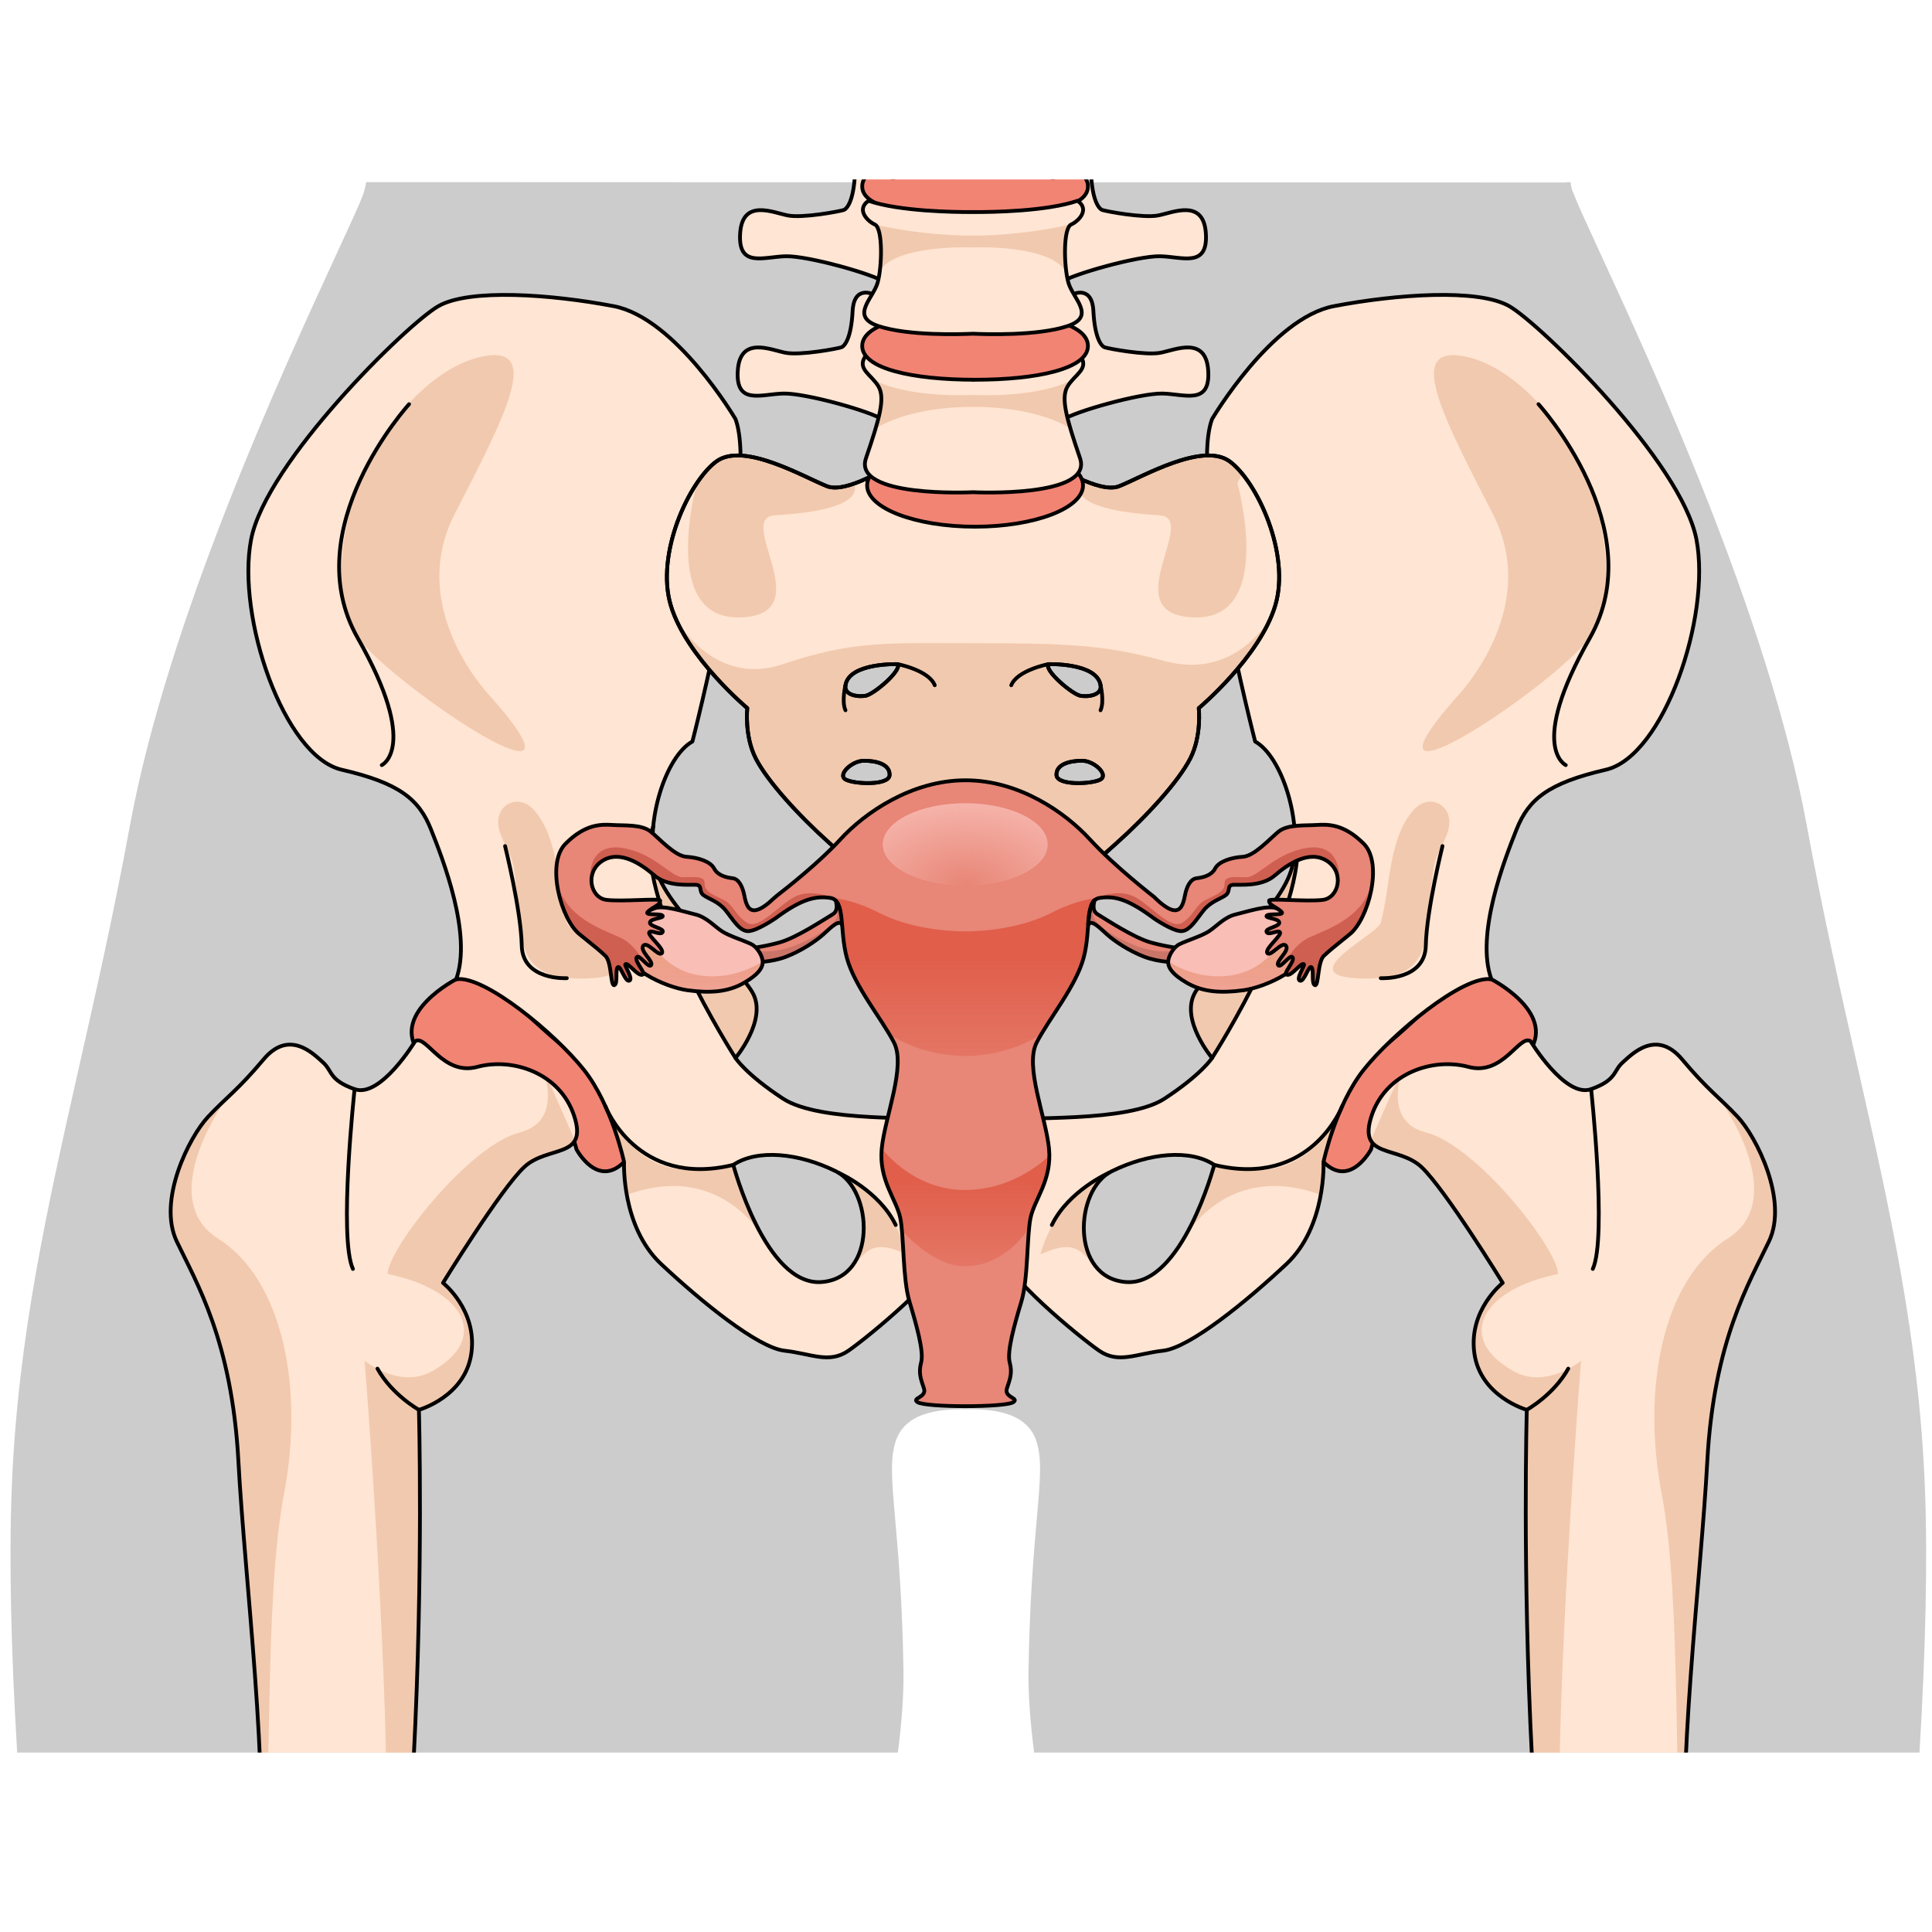 <?xml version="1.0" encoding="utf-8"?>
<!-- Created by: Science Figures, www.sciencefigures.org, Generator: Science Figures Editor -->
<svg version="1.1" id="Layer_1" xmlns="http://www.w3.org/2000/svg" xmlns:xlink="http://www.w3.org/1999/xlink" 
	 width="800px" height="800px" viewBox="0 0 510.579 415.728" enable-background="new 0 0 510.579 415.728"
	 xml:space="preserve">
<g>
	<path id="changecolor_8_" fill="#CCCCCC" d="M508.7,345.718c-1.557-39.346-9.152-73.056-17.947-111.964
		c-4.449-19.684-9.05-40.091-13.254-62.947C467.421,116,437.083,50.227,422.503,18.63c-3.329-7.214-5.734-12.473-6.63-14.863
		c-0.323-0.861-0.588-1.039-0.805-3.039h-1.316c0.01,0.081,0.021,0.146,0.03,0.222c-0.01-0.051-0.021-0.099-0.03-0.149L96.786,0.699
		c-0.242,1.336-0.544,2.533-0.924,3.544c-0.913,2.435-3.328,7.667-6.67,14.908C74.633,50.7,44.338,116.346,34.291,170.988
		c-4.209,22.887-8.814,43.255-13.267,62.954c-8.781,38.844-16.365,72.604-17.917,111.826C2.35,364.96,2.915,388.728,4.54,415.728
		h213.243h16.602h2.904c1.012-8,1.564-15.244,1.475-21.396c-0.265-18.359-1.371-31.003-2.18-40.157
		c-0.938-10.627-1.455-16.534,0.297-21.198c2.974-7.951,13.401-7.977,18.412-7.977c5.009,0,15.433-0.013,18.42,7.939
		c1.74,4.654,1.224,10.489,0.285,21.093c-0.811,9.16-1.921,21.916-2.186,40.305c-0.089,6.152,0.467,13.394,1.479,21.394h233.977
		C508.893,388.728,509.457,364.929,508.7,345.718z"/>
	<g>
		<defs>
			<rect id="SVGID_1_" width="510.579" height="415.728"/>
		</defs>
		<clipPath id="SVGID_2_">
			<use xlink:href="#SVGID_1_"  overflow="visible"/>
		</clipPath>
		<g clip-path="url(#SVGID_2_)">
			<g>
				<g>
					<path fill="#F28474" d="M120.549,211.365c0,0-16.884,8.637-10.21,18.849c6.678,10.208,17.673,5.496,17.673,5.496
						s10.601,0.785,16.096,5.105c5.499,4.319,8.247,15.516,8.247,15.516s5.503,10.398,12.567,3.33
						c7.068-7.066-5.26-21.546-17.387-31.661C135.406,217.886,129.974,209.398,120.549,211.365z"/>
					<path fill="none" stroke="#000000" stroke-linecap="round" stroke-linejoin="round" stroke-miterlimit="10" d="
						M120.549,211.365c0,0-16.884,8.637-10.21,18.849c6.678,10.208,17.673,5.496,17.673,5.496s10.601,0.785,16.096,5.105
						c5.499,4.319,8.247,15.516,8.247,15.516s5.503,10.398,12.567,3.33c7.068-7.066-5.26-21.546-17.387-31.661
						C135.406,217.886,129.974,209.398,120.549,211.365z"/>
					<path fill="#FFE5D3" d="M249.453,248.705c-5.105-1.214-32.699,0.642-42.515-5.784c-9.816-6.426-12.564-10.745-12.564-10.745
						s8.243-9.816,4.711-16.884c-3.532-7.068-23.168-21.99-25.916-33.771c-2.748-11.779,2.748-29.058,9.816-32.982
						c0,0,17.672-68.327,11.389-85.21c0,0-15.706-26.7-32.2-29.844c-16.494-3.142-38.089-4.711-46.333,0
						c-8.247,4.713-45.548,41.231-49.478,61.65c-3.926,20.419,8.637,57.331,23.953,60.863c15.312,3.534,20.42,7.853,23.559,15.708
						c3.142,7.853,10.995,27.879,6.674,39.66c7.462-1.179,26.31,14.527,33.772,23.951c7.462,9.424,10.601,24.345,10.601,24.345
						s-0.785,17.057,9.816,26.984c10.604,9.929,25.525,22.1,32.594,22.887c7.068,0.786,11.779,3.534,16.884,0
						c5.102-3.534,25.631-20.295,26.412-26.834C251.412,276.155,254.554,249.919,249.453,248.705z M217.045,291.389
						c-14.798,1.015-23.256-30.968-23.256-30.968c6.344-4.229,17.264-3.17,27.133,1.703
						C230.788,266.998,231.843,290.37,217.045,291.389z"/>
					<path fill="#F1C9AE" d="M194.373,232.176c0,0,8.243-9.816,4.711-16.884c-3.532-7.068-23.168-21.99-25.916-33.771
						c-0.76-3.251-0.872-6.924-0.514-10.618C166.617,189.05,194.373,232.176,194.373,232.176z"/>
					<g>
						<path fill="#F1C9AE" d="M165.65,268.321c20.22-7.314,31.401,4.488,35.542,10.444c-4.711-8.389-7.286-17.912-7.392-18.309
							c-4.44,0.735-9.334,1.798-14.647,1.087c-12.543-1.685-18.137-14.332-18.137-14.332h-0.046
							c2.73,6.651,3.951,12.449,3.951,12.449S164.763,263.373,165.65,268.321z"/>
						<path fill="#F1C9AE" d="M218.27,260.919l-0.01,0.005c0.894,0.371,1.784,0.765,2.663,1.2
							c7.976,3.942,10.189,19.975,2.92,26.505l0.003-0.002c5.14-4.502,5.471-9.195,15.892-4.565
							C234.528,265.733,218.27,260.919,218.27,260.919z"/>
						<path fill="#F1C9AE" d="M203.081,281.879c-0.004-0.007-0.007-0.011-0.011-0.018c0.004,0.004,0.011,0.019,0.011,0.019V281.879z
							"/>
					</g>
					<path fill="#F1C9AE" d="M134.861,164.79c-2.28,0.913-3.831,3.554-2.952,7.014c0.911,3.596,3.279,6.24,3.877,10.126
						c0.76,4.905,1.112,9.916,1.646,14.853c0.915,8.416,2.628,15.275,19.01,14.298c16.381-0.976-5.791-11.558-6.65-14.629
						c-2.586-9.237-1.921-22.245-8.697-29.827C139.164,164.466,136.758,164.028,134.861,164.79z"/>
					<path fill="#F1C9AE" d="M129.914,136.974c0,0-22.823-23.033-9.76-48.546c13.064-25.511,23.443-44.836,7.445-41.66
						c-16.001,3.175-30.433,24.238-33.85,35.971c-3.416,11.73-5.802,25.733,0,36.981
						C99.551,130.968,161.203,172.548,129.914,136.974z"/>
					<path fill="none" stroke="#000000" stroke-linecap="round" stroke-linejoin="round" stroke-miterlimit="10" d="
						M249.453,248.705c-5.105-1.214-32.699,0.642-42.515-5.784c-9.816-6.426-12.564-10.745-12.564-10.745s8.243-9.816,4.711-16.884
						c-3.532-7.068-23.168-21.99-25.916-33.771c-2.748-11.779,2.748-29.058,9.816-32.982c0,0,17.672-68.327,11.389-85.21
						c0,0-15.706-26.7-32.2-29.844c-16.494-3.142-38.089-4.711-46.333,0c-8.247,4.713-45.548,41.231-49.478,61.65
						c-3.926,20.419,8.637,57.331,23.953,60.863c15.312,3.534,20.42,7.853,23.559,15.708c3.142,7.853,10.995,27.879,6.674,39.66
						c7.462-1.179,26.31,14.527,33.772,23.951c7.462,9.424,10.601,24.345,10.601,24.345s-0.785,17.057,9.816,26.984
						c10.604,9.929,25.525,22.1,32.594,22.887c7.068,0.786,11.779,3.534,16.884,0c5.102-3.534,25.631-20.295,26.412-26.834
						C251.412,276.155,254.554,249.919,249.453,248.705z M217.045,291.389c-14.798,1.015-23.256-30.968-23.256-30.968
						c6.344-4.229,17.264-3.17,27.133,1.703C230.788,266.998,231.843,290.37,217.045,291.389z"/>
					<path fill="none" stroke="#000000" stroke-linecap="round" stroke-linejoin="round" stroke-miterlimit="10" d="M108.108,59.39
						c0,0-30.015,32.868-13.559,61.813c16.455,28.943,6.347,33.568,6.347,33.568"/>
					<path fill="none" stroke="#000000" stroke-linecap="round" stroke-linejoin="round" stroke-miterlimit="10" d="
						M133.478,176.172c0,0,4.208,16.925,4.405,26.261c0.197,9.338,11.91,8.648,11.91,8.648"/>
					<path fill="none" stroke="#000000" stroke-linecap="round" stroke-linejoin="round" stroke-miterlimit="10" d="
						M194.373,232.176c0,0-27.759-43.131-21.718-61.275"/>
					<path fill="none" stroke="#000000" stroke-linecap="round" stroke-linejoin="round" stroke-miterlimit="10" d="
						M159.971,244.894c0,0,8.261,21.756,33.818,15.526"/>
					<path fill="none" stroke="#000000" stroke-linecap="round" stroke-linejoin="round" stroke-miterlimit="10" d="
						M221.672,262.542c0,0,10.654,4.706,15.044,13.772"/>
				</g>
				<g>
					<g>
						<path fill="#FFE5D3" d="M109.705,227.744c0,0-9.144,15.115-15.996,12.668c-6.855-2.445-5.811-4.806-8.337-7.061
							c-2.524-2.255-8.926-8.908-15.729-0.792c-6.801,8.113-9.765,9.946-14.673,15.18c-4.91,5.23-13.428,22.021-8.268,32.889
							c5.159,10.863,14.578,26.238,16.302,58.091c1.719,31.853,8.131,80.801,5.547,115.963c-2.586,35.164-2.125,91.656-1.17,145.427
							c0.957,53.774,1.882,160.417-3.015,169.188c-4.894,8.775-14.328,8.3-14.529,21.23c-0.199,12.926,7.786,12.159,5.728,20.287
							c-2.056,8.131-2.385,13.215,4.454,9.246c6.84-3.972,10.066-4.588,10.066-4.588s9.431,7.92,16.592,7.501
							c7.161-0.422,29.39-1.263,29.39-1.263s2.925,9.559,14.807,9.376c11.878-0.186,20.992-4.042,20.274-15.839
							c7.239-12.188,7.123-36.897-8.789-39.662c-5.84-15.586-12.942-12.022-15.236-16.452c-2.29-4.43-11.364-97.756-13.637-153.951
							c-2.278-56.194-6.711-138.378-4.152-188.053c2.561-49.671,1.374-91.974,1.374-91.974s12.226-3.429,13.853-14.909
							c1.624-11.478-7.489-18.64-7.489-18.64s15.285-24.857,21.484-30.63c6.198-5.775,16.96-2.097,13.166-13.54
							c-3.793-11.445-16.385-15.4-25.578-12.914C116.955,237.013,112.638,225.815,109.705,227.744z"/>
						<path fill="#F1C9AE" d="M75.043,347.436c5.408-28.282-0.434-56.837-17.386-67.516c-16.953-10.68,2.104-36.933,2.104-36.933
							l0,0c-1.523,1.444-3.035,2.88-4.79,4.753c-4.91,5.23-13.428,22.021-8.268,32.889c5.159,10.863,14.578,26.238,16.302,58.091
							c1.719,31.853,8.131,80.801,5.547,115.963c-0.151,2.025-0.268,4.124-0.366,6.282c0.371-1.209,0.667-2.593,0.848-4.231
							C72.174,428.146,69.637,375.714,75.043,347.436z"/>
						<path fill="#F1C9AE" d="M151.925,253.933l-6.991-15.85c-0.244-0.178-0.484-0.368-0.734-0.535
							c1.216,5.102,1.282,12.261-6.936,14.342c-13.188,3.334-34.65,30.542-34.837,37.368c20.227,4.034,27.343,17.055,11.691,25.735
							c-8.541,4.736-17.746-2.781-17.746-2.781s5.036,63.504,5.74,109.514c0.702,46.014,1.168,114.73,4.109,151.551
							c2.945,36.827-6.544,154.564,12.131,175.371c2.822,3.142,5.35,5.714,7.612,7.821c-3.624-9.25-10.474-101.753-12.478-151.287
							c-2.278-56.194-6.711-138.378-4.152-188.053c2.561-49.671,1.374-91.974,1.374-91.974s12.226-3.429,13.853-14.909
							c1.624-11.478-7.489-18.64-7.489-18.64s15.285-24.857,21.484-30.63C143.052,256.79,149.916,257.55,151.925,253.933z"/>
						<path fill="none" stroke="#000000" stroke-linecap="round" stroke-linejoin="round" stroke-miterlimit="10" d="
							M109.705,227.744c0,0-9.144,15.115-15.996,12.668c-6.855-2.445-5.811-4.806-8.337-7.061
							c-2.524-2.255-8.926-8.908-15.729-0.792c-6.801,8.113-9.765,9.946-14.673,15.18c-4.91,5.23-13.428,22.021-8.268,32.889
							c5.159,10.863,14.578,26.238,16.302,58.091c1.719,31.853,8.131,80.801,5.547,115.963c-2.586,35.164-2.125,91.656-1.17,145.427
							c0.957,53.774,1.882,160.417-3.015,169.188c-4.894,8.775-14.328,8.3-14.529,21.23c-0.199,12.926,7.786,12.159,5.728,20.287
							c-2.056,8.131-2.385,13.215,4.454,9.246c6.84-3.972,10.066-4.588,10.066-4.588s9.431,7.92,16.592,7.501
							c7.161-0.422,29.39-1.263,29.39-1.263s2.925,9.559,14.807,9.376c11.878-0.186,20.992-4.042,20.274-15.839
							c7.239-12.188,7.123-36.897-8.789-39.662c-5.84-15.586-12.942-12.022-15.236-16.452c-2.29-4.43-11.364-97.756-13.637-153.951
							c-2.278-56.194-6.711-138.378-4.152-188.053c2.561-49.671,1.374-91.974,1.374-91.974s12.226-3.429,13.853-14.909
							c1.624-11.478-7.489-18.64-7.489-18.64s15.285-24.857,21.484-30.63c6.198-5.775,16.96-2.097,13.166-13.54
							c-3.793-11.445-16.385-15.4-25.578-12.914C116.955,237.013,112.638,225.815,109.705,227.744z"/>
						<path fill="none" stroke="#000000" stroke-linecap="round" stroke-linejoin="round" stroke-miterlimit="10" d="
							M93.709,240.412c0,0-4.257,39.245-0.443,47.509"/>
						<path fill="none" stroke="#000000" stroke-linecap="round" stroke-linejoin="round" stroke-miterlimit="10" d="
							M110.71,325.156c0,0-7.105-3.941-10.961-10.889"/>
					</g>
					<path fill="#F28474" d="M394.139,211.365c0,0,16.888,8.637,10.21,18.849c-6.674,10.208-17.669,5.496-17.669,5.496
						s-10.601,0.785-16.1,5.105c-5.499,4.319-8.247,15.516-8.247,15.516s-5.499,10.398-12.567,3.33
						c-7.065-7.066,5.263-21.546,17.391-31.661C379.282,217.886,384.714,209.398,394.139,211.365z"/>
					<path fill="none" stroke="#000000" stroke-linecap="round" stroke-linejoin="round" stroke-miterlimit="10" d="
						M394.139,211.365c0,0,16.888,8.637,10.21,18.849c-6.674,10.208-17.669,5.496-17.669,5.496s-10.601,0.785-16.1,5.105
						c-5.499,4.319-8.247,15.516-8.247,15.516s-5.499,10.398-12.567,3.33c-7.065-7.066,5.263-21.546,17.391-31.661
						C379.282,217.886,384.714,209.398,394.139,211.365z"/>
					<path fill="#FFE5D3" d="M264.061,282.697c0.784,6.539,21.31,23.3,26.415,26.834c5.105,3.534,9.816,0.786,16.884,0
						c7.068-0.786,21.989-12.958,32.59-22.887c10.604-9.927,9.816-26.984,9.816-26.984s3.142-14.921,10.604-24.345
						c7.462-9.424,26.306-25.13,33.769-23.951c-4.317-11.781,3.536-31.807,6.674-39.66c3.142-7.855,8.247-12.173,23.562-15.708
						c15.315-3.532,27.879-40.445,23.949-60.863c-3.926-20.419-41.227-56.937-49.475-61.65c-8.247-4.711-29.842-3.142-46.336,0
						c-16.49,3.144-32.196,29.844-32.196,29.844c-6.287,16.883,11.385,85.21,11.385,85.21c7.068,3.925,12.567,21.203,9.82,32.982
						c-2.751,11.781-22.384,26.702-25.916,33.771c-3.532,7.068,4.711,16.884,4.711,16.884s-2.751,4.319-12.567,10.745
						c-9.816,6.426-37.407,4.57-42.512,5.784C260.134,249.919,263.276,276.155,264.061,282.697z M293.769,262.124
						c9.865-4.873,20.79-5.932,27.13-1.703c0,0-8.458,31.983-23.256,30.968C282.845,290.37,283.904,266.998,293.769,262.124z"/>
					<path fill="#F1C9AE" d="M320.318,232.176c0,0-8.243-9.816-4.711-16.884c3.532-7.068,23.165-21.99,25.916-33.771
						c0.756-3.251,0.869-6.924,0.514-10.618C348.071,189.05,320.318,232.176,320.318,232.176z"/>
					<g>
						<path fill="#F1C9AE" d="M349.038,268.321c-20.22-7.314-31.397,4.488-35.538,10.444c4.708-8.389,7.283-17.912,7.392-18.309
							c4.437,0.735,9.331,1.798,14.643,1.087c12.543-1.685,18.137-14.332,18.137-14.332h0.046
							c-2.727,6.651-3.951,12.449-3.951,12.449S349.925,263.373,349.038,268.321z"/>
						<path fill="#F1C9AE" d="M296.422,260.919l0.011,0.005c-0.894,0.371-1.784,0.765-2.663,1.2
							c-7.98,3.942-10.189,19.975-2.924,26.505v-0.002c-5.14-4.502-5.475-9.195-15.892-4.565
							C280.164,265.733,296.422,260.919,296.422,260.919z"/>
						<path fill="#F1C9AE" d="M311.607,281.879c0.003-0.007,0.007-0.011,0.011-0.018c0,0.004-0.007,0.019-0.007,0.019
							L311.607,281.879z"/>
					</g>
					<path fill="#F1C9AE" d="M379.83,164.79c2.28,0.913,3.828,3.554,2.948,7.014c-0.911,3.596-3.276,6.24-3.877,10.126
						c-0.76,4.905-1.108,9.916-1.643,14.853c-0.918,8.416-2.632,15.275-19.013,14.298c-16.381-0.976,5.795-11.558,6.653-14.629
						c2.582-9.237,1.921-22.245,8.697-29.827C375.524,164.466,377.931,164.028,379.83,164.79z"/>
					<path fill="#F1C9AE" d="M384.777,136.974c0,0,22.823-23.033,9.76-48.546c-13.067-25.511-23.446-44.836-7.445-41.66
						c16.001,3.175,30.43,24.238,33.846,35.971c3.42,11.73,5.802,25.733,0,36.981C415.14,130.968,353.485,172.548,384.777,136.974z"
						/>
					<path fill="none" stroke="#000000" stroke-linecap="round" stroke-linejoin="round" stroke-miterlimit="10" d="
						M264.061,282.697c0.784,6.539,21.31,23.3,26.415,26.834c5.105,3.534,9.816,0.786,16.884,0
						c7.068-0.786,21.989-12.958,32.59-22.887c10.604-9.927,9.816-26.984,9.816-26.984s3.142-14.921,10.604-24.345
						c7.462-9.424,26.306-25.13,33.769-23.951c-4.317-11.781,3.536-31.807,6.674-39.66c3.142-7.855,8.247-12.173,23.562-15.708
						c15.315-3.532,27.879-40.445,23.949-60.863c-3.926-20.419-41.227-56.937-49.475-61.65c-8.247-4.711-29.842-3.142-46.336,0
						c-16.49,3.144-32.196,29.844-32.196,29.844c-6.287,16.883,11.385,85.21,11.385,85.21c7.068,3.925,12.567,21.203,9.82,32.982
						c-2.751,11.781-22.384,26.702-25.916,33.771c-3.532,7.068,4.711,16.884,4.711,16.884s-2.751,4.319-12.567,10.745
						c-9.816,6.426-37.407,4.57-42.512,5.784C260.134,249.919,263.276,276.155,264.061,282.697z M293.769,262.124
						c9.865-4.873,20.79-5.932,27.13-1.703c0,0-8.458,31.983-23.256,30.968C282.845,290.37,283.904,266.998,293.769,262.124z"/>
					<path fill="none" stroke="#000000" stroke-linecap="round" stroke-linejoin="round" stroke-miterlimit="10" d="M406.584,59.39
						c0,0,30.015,32.868,13.556,61.813c-16.455,28.943-6.344,33.568-6.344,33.568"/>
					<path fill="none" stroke="#000000" stroke-linecap="round" stroke-linejoin="round" stroke-miterlimit="10" d="
						M381.213,176.172c0,0-4.211,16.925-4.408,26.261c-0.197,9.338-11.906,8.648-11.906,8.648"/>
					<path fill="none" stroke="#000000" stroke-linecap="round" stroke-linejoin="round" stroke-miterlimit="10" d="
						M320.318,232.176c0,0,27.756-43.131,21.715-61.275"/>
					<g>
						<path fill="#FFE5D3" d="M404.495,227.744c0,0,9.144,15.115,15.996,12.668c6.855-2.445,5.811-4.806,8.337-7.061
							c2.524-2.255,8.926-8.908,15.729-0.792c6.801,8.113,9.765,9.946,14.673,15.18c4.91,5.23,13.428,22.021,8.268,32.889
							c-5.159,10.863-14.578,26.238-16.302,58.091c-1.719,31.853-8.131,80.801-5.547,115.963
							c2.586,35.164,2.125,91.656,1.17,145.427c-0.957,53.774-1.882,160.417,3.015,169.188c4.894,8.775,14.328,8.3,14.529,21.23
							c0.199,12.926-7.786,12.159-5.728,20.287c2.056,8.131,2.385,13.215-4.454,9.246c-6.84-3.972-10.066-4.588-10.066-4.588
							s-9.431,7.92-16.592,7.501c-7.162-0.422-29.39-1.263-29.39-1.263s-2.925,9.559-14.807,9.376
							c-11.878-0.186-20.992-4.042-20.274-15.839c-7.239-12.188-7.123-36.897,8.789-39.662c5.84-15.586,12.942-12.022,15.236-16.452
							c2.29-4.43,11.364-97.756,13.637-153.951c2.278-56.194,6.711-138.378,4.152-188.053c-2.561-49.671-1.374-91.974-1.374-91.974
							s-12.226-3.429-13.853-14.909c-1.624-11.478,7.489-18.64,7.489-18.64s-15.285-24.857-21.485-30.63
							c-6.197-5.775-16.96-2.097-13.165-13.54c3.793-11.445,16.385-15.4,25.578-12.914
							C397.246,237.013,401.563,225.815,404.495,227.744z"/>
						<path fill="#F1C9AE" d="M439.158,347.436c-5.408-28.282,0.434-56.837,17.386-67.516c16.953-10.68-2.104-36.933-2.104-36.933
							l0,0c1.523,1.444,3.035,2.88,4.79,4.753c4.91,5.23,13.428,22.021,8.268,32.889c-5.159,10.863-14.578,26.238-16.302,58.091
							c-1.719,31.853-8.131,80.801-5.547,115.963c0.151,2.025,0.268,4.124,0.368,6.282c-0.373-1.209-0.669-2.593-0.85-4.231
							C442.027,428.146,444.564,375.714,439.158,347.436z"/>
						<path fill="#F1C9AE" d="M362.276,253.933l6.991-15.85c0.244-0.178,0.484-0.368,0.733-0.535
							c-1.216,5.102-1.282,12.261,6.936,14.342c13.188,3.334,34.65,30.542,34.837,37.368c-20.227,4.034-27.342,17.055-11.691,25.735
							c8.541,4.736,17.746-2.781,17.746-2.781s-5.036,63.504-5.738,109.514c-0.704,46.014-1.17,114.73-4.111,151.551
							c-2.943,36.827,6.544,154.564-12.131,175.371c-2.822,3.142-5.35,5.714-7.612,7.821c3.624-9.25,10.474-101.753,12.478-151.287
							c2.278-56.194,6.711-138.378,4.152-188.053c-2.561-49.671-1.374-91.974-1.374-91.974s-12.226-3.429-13.853-14.909
							c-1.624-11.478,7.489-18.64,7.489-18.64s-15.285-24.857-21.485-30.63C371.149,256.79,364.285,257.55,362.276,253.933z"/>
						<path fill="none" stroke="#000000" stroke-linecap="round" stroke-linejoin="round" stroke-miterlimit="10" d="
							M404.495,227.744c0,0,9.144,15.115,15.996,12.668c6.855-2.445,5.811-4.806,8.337-7.061c2.524-2.255,8.926-8.908,15.729-0.792
							c6.801,8.113,9.765,9.946,14.673,15.18c4.91,5.23,13.428,22.021,8.268,32.889c-5.159,10.863-14.578,26.238-16.302,58.091
							c-1.719,31.853-8.131,80.801-5.547,115.963c2.586,35.164,2.125,91.656,1.17,145.427
							c-0.957,53.774-1.882,160.417,3.015,169.188c4.894,8.775,14.328,8.3,14.529,21.23c0.199,12.926-7.786,12.159-5.728,20.287
							c2.056,8.131,2.385,13.215-4.454,9.246c-6.84-3.972-10.066-4.588-10.066-4.588s-9.431,7.92-16.592,7.501
							c-7.162-0.422-29.39-1.263-29.39-1.263s-2.925,9.559-14.807,9.376c-11.878-0.186-20.992-4.042-20.274-15.839
							c-7.239-12.188-7.123-36.897,8.789-39.662c5.84-15.586,12.942-12.022,15.236-16.452c2.29-4.43,11.364-97.756,13.637-153.951
							c2.278-56.194,6.711-138.378,4.152-188.053c-2.561-49.671-1.374-91.974-1.374-91.974s-12.226-3.429-13.853-14.909
							c-1.624-11.478,7.489-18.64,7.489-18.64s-15.285-24.857-21.485-30.63c-6.197-5.775-16.96-2.097-13.165-13.54
							c3.793-11.445,16.385-15.4,25.578-12.914C397.246,237.013,401.563,225.815,404.495,227.744z"/>
						<path fill="none" stroke="#000000" stroke-linecap="round" stroke-linejoin="round" stroke-miterlimit="10" d="
							M420.491,240.412c0,0,4.257,39.245,0.443,47.509"/>
						<path fill="none" stroke="#000000" stroke-linecap="round" stroke-linejoin="round" stroke-miterlimit="10" d="
							M403.491,325.156c0,0,7.105-3.941,10.961-10.889"/>
					</g>
					<path fill="none" stroke="#000000" stroke-linecap="round" stroke-linejoin="round" stroke-miterlimit="10" d="M354.72,244.894
						c0,0-8.261,21.756-33.822,15.526"/>
					<path fill="none" stroke="#000000" stroke-linecap="round" stroke-linejoin="round" stroke-miterlimit="10" d="M293.02,262.542
						c0,0-10.657,4.706-15.044,13.772"/>
				</g>
				<path fill="#F28474" d="M258.192,281.052c0,0,4.757,0.352,6.481-3.066c1.724-3.416,1.203-21.873,1.203-25.503
					c0-3.629-7.684-4.333-7.684-4.333s-7.688,0.704-7.688,4.333c0,3.629-0.521,22.086,1.203,25.503
					C253.432,281.404,258.192,281.052,258.192,281.052z"/>
				<path fill="none" stroke="#000000" stroke-linecap="round" stroke-linejoin="round" stroke-miterlimit="10" d="M258.192,281.052
					c0,0,4.757,0.352,6.481-3.066c1.724-3.416,1.203-21.873,1.203-25.503c0-3.629-7.684-4.333-7.684-4.333s-7.688,0.704-7.688,4.333
					c0,3.629-0.521,22.086,1.203,25.503C253.432,281.404,258.192,281.052,258.192,281.052z"/>
			</g>
			<g>
				<g>
					<path fill="#FFE5D3" d="M324.977,74.512c-7.146-5.249-23.087,4.12-29.216,6.556c-5.26,2.09-16.958-5.62-16.958-5.62
						l-21.652-0.188l-21.659,0.188c0,0-11.702,7.71-16.958,5.62c-6.129-2.436-22.063-11.806-29.213-6.556
						c-7.153,5.244-16.142,24.359-12.057,38.04c4.085,13.677,20.227,27.17,20.227,27.17s-0.816,7.306,2.245,13.306
						c3.068,5.992,11.238,14.99,19.618,22.485c8.374,7.494,25.74,22.299,25.944,27.731c0.208,5.436-0.204,10.307,2.452,12.369
						c2.653,2.062,4.904,1.875,4.493,7.307c-0.405,5.436,1.84,13.493,4.908,13.681c3.064-0.188,5.309-8.245,4.901-13.681
						c-0.408-5.432,1.84-5.246,4.493-7.307c2.656-2.062,2.248-6.933,2.456-12.369c0.2-5.432,17.57-20.237,25.944-27.731
						c8.377-7.496,16.547-16.494,19.611-22.485c3.068-6.001,2.248-13.306,2.248-13.306s16.142-13.493,20.227-27.17
						C341.115,98.871,332.129,79.756,324.977,74.512z M223.438,133.668c0.982-6.021,13.816-5.571,13.816-5.571
						c1.08,1.706-6.365,7.997-8.525,8.358C226.577,136.812,223.02,136.248,223.438,133.668z M223.438,158.561
						c-2.153-1.26,1.668-4.942,4.901-4.942c3.233,0,6.857,0.897,6.762,3.772C235.003,160.267,225.598,159.818,223.438,158.561z
						 M242.254,185.25c-1.763,1.794-3.529-2.787-4.894-6.56c-1.362-3.775-3.515-7.784-2.259-8.359
						c3.726-1.708,7.051,2.428,8.032,5.036C244.115,177.971,244.017,183.452,242.254,185.25z M277.039,128.097
						c0,0,12.835-0.45,13.817,5.571c0.419,2.579-3.135,3.144-5.292,2.787C283.411,136.094,275.963,129.804,277.039,128.097z
						 M276.934,178.691c-1.361,3.773-3.128,8.354-4.887,6.56c-1.766-1.798-1.868-7.279-0.883-9.883
						c0.978-2.609,4.303-6.745,8.029-5.036C280.452,170.906,278.299,174.915,276.934,178.691z M290.856,158.561
						c-2.157,1.258-11.561,1.706-11.66-1.17c-0.099-2.874,3.525-3.772,6.759-3.772C289.188,153.619,293.009,157.301,290.856,158.561
						z"/>
					<g>
						<path fill="#F1C9AE" d="M324.977,74.512c-7.146-5.249-23.087,4.12-29.216,6.556c-2.308,0.917-5.858-0.055-9.119-1.439
							c-0.38,0.194-0.756,0.378-1.136,0.577c-2.196,5.978,10.111,7.886,20.906,8.548c10.794,0.66-12.237,26.405,9.236,26.987
							c21.469,0.582,11.357-35.535,11.357-35.535l1.295-2.428C327.182,76.419,326.06,75.307,324.977,74.512z"/>
						<path fill="#F1C9AE" d="M204.802,88.754c10.696-0.653,22.862-2.538,20.951-8.386c-2.677,0.948-5.348,1.441-7.22,0.7
							c-6.129-2.436-22.063-11.806-29.213-6.556c-1.675,1.224-3.437,3.209-5.119,5.694l0,0c0,0-10.104,36.117,11.364,35.535
							C217.035,115.159,194.004,89.414,204.802,88.754z"/>
					</g>
					<path fill="#F1C9AE" d="M335.823,115.818c-3.814,5.923-12.758,15.695-28.491,11.347c-15.674-4.336-26.961-4.6-49.647-4.6
						c-22.683,0-32.017-0.804-50.727,5.524c-18.612,6.292-28.421-12.152-28.523-12.348c5.341,12.511,19.055,23.981,19.055,23.981
						s-0.816,7.306,2.245,13.306c3.068,5.992,11.238,14.99,19.618,22.485c8.374,7.494,25.74,22.299,25.944,27.731
						c0.208,5.436-0.204,10.307,2.452,12.369c2.653,2.062,4.904,1.875,4.493,7.307c-0.405,5.436,1.84,13.493,4.908,13.681
						c3.064-0.188,5.309-8.245,4.901-13.681c-0.408-5.432,1.84-5.246,4.493-7.307c2.656-2.062,2.248-6.933,2.456-12.369
						c0.2-5.432,17.57-20.237,25.944-27.731c8.377-7.496,16.547-16.494,19.611-22.485c3.068-6.001,2.248-13.306,2.248-13.306
						S330.454,128.3,335.823,115.818z M223.438,133.668c0.982-6.021,13.816-5.571,13.816-5.571c1.08,1.706-6.365,7.997-8.525,8.358
						C226.577,136.812,223.02,136.248,223.438,133.668z M223.438,158.561c-2.153-1.26,1.668-4.942,4.901-4.942
						c3.233,0,6.857,0.897,6.762,3.772C235.003,160.267,225.598,159.818,223.438,158.561z M242.254,185.25
						c-1.763,1.794-3.529-2.787-4.894-6.56c-1.362-3.775-3.515-7.784-2.259-8.359c3.726-1.708,7.051,2.428,8.032,5.036
						C244.115,177.971,244.017,183.452,242.254,185.25z M277.039,128.097c0,0,12.835-0.45,13.817,5.571
						c0.419,2.579-3.135,3.144-5.292,2.787C283.411,136.094,275.963,129.804,277.039,128.097z M276.934,178.691
						c-1.361,3.773-3.128,8.354-4.887,6.56c-1.766-1.798-1.868-7.279-0.883-9.883c0.978-2.609,4.303-6.745,8.029-5.036
						C280.452,170.906,278.299,174.915,276.934,178.691z M290.856,158.561c-2.157,1.258-11.561,1.706-11.66-1.17
						c-0.099-2.874,3.525-3.772,6.759-3.772C289.188,153.619,293.009,157.301,290.856,158.561z"/>
					<path fill="none" stroke="#000000" stroke-linecap="round" stroke-linejoin="round" stroke-miterlimit="10" d="M324.977,74.512
						c-7.146-5.249-23.087,4.12-29.216,6.556c-5.26,2.09-16.958-5.62-16.958-5.62l-21.652-0.188l-21.659,0.188
						c0,0-11.702,7.71-16.958,5.62c-6.129-2.436-22.063-11.806-29.213-6.556c-7.153,5.244-16.142,24.359-12.057,38.04
						c4.085,13.677,20.227,27.17,20.227,27.17s-0.816,7.306,2.245,13.306c3.068,5.992,11.238,14.99,19.618,22.485
						c8.374,7.494,25.74,22.299,25.944,27.731c0.208,5.436-0.204,10.307,2.452,12.369c2.653,2.062,4.904,1.875,4.493,7.307
						c-0.405,5.436,1.84,13.493,4.908,13.681c3.064-0.188,5.309-8.245,4.901-13.681c-0.408-5.432,1.84-5.246,4.493-7.307
						c2.656-2.062,2.248-6.933,2.456-12.369c0.2-5.432,17.57-20.237,25.944-27.731c8.377-7.496,16.547-16.494,19.611-22.485
						c3.068-6.001,2.248-13.306,2.248-13.306s16.142-13.493,20.227-27.17C341.115,98.871,332.129,79.756,324.977,74.512z
						 M223.438,133.668c0.982-6.021,13.816-5.571,13.816-5.571c1.08,1.706-6.365,7.997-8.525,8.358
						C226.577,136.812,223.02,136.248,223.438,133.668z M223.438,158.561c-2.153-1.26,1.668-4.942,4.901-4.942
						c3.233,0,6.857,0.897,6.762,3.772C235.003,160.267,225.598,159.818,223.438,158.561z M242.254,185.25
						c-1.763,1.794-3.529-2.787-4.894-6.56c-1.362-3.775-3.515-7.784-2.259-8.359c3.726-1.708,7.051,2.428,8.032,5.036
						C244.115,177.971,244.017,183.452,242.254,185.25z M277.039,128.097c0,0,12.835-0.45,13.817,5.571
						c0.419,2.579-3.135,3.144-5.292,2.787C283.411,136.094,275.963,129.804,277.039,128.097z M276.934,178.691
						c-1.361,3.773-3.128,8.354-4.887,6.56c-1.766-1.798-1.868-7.279-0.883-9.883c0.978-2.609,4.303-6.745,8.029-5.036
						C280.452,170.906,278.299,174.915,276.934,178.691z M290.856,158.561c-2.157,1.258-11.561,1.706-11.66-1.17
						c-0.099-2.874,3.525-3.772,6.759-3.772C289.188,153.619,293.009,157.301,290.856,158.561z"/>
					<path fill="none" stroke="#000000" stroke-linecap="round" stroke-linejoin="round" stroke-miterlimit="10" d="M324.977,74.512
						c-7.146-5.249-23.087,4.12-29.216,6.556c-5.26,2.09-16.958-5.62-16.958-5.62l-21.652-0.188l-21.659,0.188
						c0,0-11.702,7.71-16.958,5.62c-6.129-2.436-22.063-11.806-29.213-6.556c-7.153,5.244-16.142,24.359-12.057,38.04
						c4.085,13.677,20.227,27.17,20.227,27.17s-0.816,7.306,2.245,13.306c3.068,5.992,11.238,14.99,19.618,22.485
						c8.374,7.494,25.74,22.299,25.944,27.731c0.208,5.436-0.204,10.307,2.452,12.369c2.653,2.062,4.904,1.875,4.493,7.307
						c-0.405,5.436,1.84,13.493,4.908,13.681c3.064-0.188,5.309-8.245,4.901-13.681c-0.408-5.432,1.84-5.246,4.493-7.307
						c2.656-2.062,2.248-6.933,2.456-12.369c0.2-5.432,17.57-20.237,25.944-27.731c8.377-7.496,16.547-16.494,19.611-22.485
						c3.068-6.001,2.248-13.306,2.248-13.306s16.142-13.493,20.227-27.17C341.115,98.871,332.129,79.756,324.977,74.512z
						 M223.438,133.668c0.982-6.021,13.816-5.571,13.816-5.571c1.08,1.706-6.365,7.997-8.525,8.358
						C226.577,136.812,223.02,136.248,223.438,133.668z M223.438,158.561c-2.153-1.26,1.668-4.942,4.901-4.942
						c3.233,0,6.857,0.897,6.762,3.772C235.003,160.267,225.598,159.818,223.438,158.561z M242.254,185.25
						c-1.763,1.794-3.529-2.787-4.894-6.56c-1.362-3.775-3.515-7.784-2.259-8.359c3.726-1.708,7.051,2.428,8.032,5.036
						C244.115,177.971,244.017,183.452,242.254,185.25z M277.039,128.097c0,0,12.835-0.45,13.817,5.571
						c0.419,2.579-3.135,3.144-5.292,2.787C283.411,136.094,275.963,129.804,277.039,128.097z M276.934,178.691
						c-1.361,3.773-3.128,8.354-4.887,6.56c-1.766-1.798-1.868-7.279-0.883-9.883c0.978-2.609,4.303-6.745,8.029-5.036
						C280.452,170.906,278.299,174.915,276.934,178.691z M290.856,158.561c-2.157,1.258-11.561,1.706-11.66-1.17
						c-0.099-2.874,3.525-3.772,6.759-3.772C289.188,153.619,293.009,157.301,290.856,158.561z"/>
					<path fill="#FFE5D3" d="M232.561-4.932c0,0-6.252-3.603-6.611,3.439c-0.359,7.042-2.041,9.241-2.997,9.57
						c-0.961,0.333-10.798,2.203-14.756,1.434c-3.958-0.774-11.997-4.512-12.595,4.73c-0.598,9.239,6.238,6.157,12.117,6.052
						c5.876-0.111,23.151,4.729,26.268,6.929C237.107,29.425,241.318,1.34,232.561-4.932z"/>
					<path fill="#FFE5D3" d="M281.715-4.932c0,0,6.256-3.603,6.611,3.439c0.359,7.042,2.041,9.241,3.001,9.57
						c0.957,0.333,10.798,2.203,14.756,1.434c3.955-0.774,11.994-4.512,12.596,4.73c0.598,9.239-6.238,6.157-12.121,6.052
						c-5.876-0.111-23.147,4.729-26.268,6.929C277.17,29.425,272.962,1.34,281.715-4.932z"/>
					<path fill="none" stroke="#000000" stroke-linecap="round" stroke-linejoin="round" stroke-miterlimit="10" d="M232.561-4.932
						c0,0-6.252-3.603-6.611,3.439c-0.359,7.042-2.041,9.241-2.997,9.57c-0.961,0.333-10.798,2.203-14.756,1.434
						c-3.958-0.774-11.997-4.512-12.595,4.73c-0.598,9.239,6.238,6.157,12.117,6.052c5.876-0.111,23.151,4.729,26.268,6.929
						C237.107,29.425,241.318,1.34,232.561-4.932z"/>
					<path fill="none" stroke="#000000" stroke-linecap="round" stroke-linejoin="round" stroke-miterlimit="10" d="M281.715-4.932
						c0,0,6.256-3.603,6.611,3.439c0.359,7.042,2.041,9.241,3.001,9.57c0.957,0.333,10.798,2.203,14.756,1.434
						c3.955-0.774,11.994-4.512,12.596,4.73c0.598,9.239-6.238,6.157-12.121,6.052c-5.876-0.111-23.147,4.729-26.268,6.929
						C277.17,29.425,272.962,1.34,281.715-4.932z"/>
					<path fill="#FFE5D3" d="M230.844,30.39c0,0-5.165-2.637-5.52,4.403c-0.359,7.04-2.041,9.241-3.001,9.575
						c-0.957,0.329-10.794,2.197-14.752,1.428c-3.958-0.771-11.994-4.512-12.596,4.73c-0.602,9.241,6.238,6.164,12.114,6.05
						c5.879-0.109,23.151,4.73,26.271,6.935C236.477,65.711,239.601,36.663,230.844,30.39z"/>
					<path fill="#FFE5D3" d="M283.436,30.39c0,0,5.158-2.637,5.52,4.403c0.359,7.04,2.041,9.241,2.997,9.575
						c0.96,0.329,10.798,2.197,14.752,1.428c3.962-0.771,12.001-4.512,12.596,4.73c0.602,9.241-6.235,6.164-12.11,6.05
						c-5.879-0.109-23.154,4.73-26.275,6.935C277.799,65.711,274.679,36.663,283.436,30.39z"/>
					<path fill="none" stroke="#000000" stroke-linecap="round" stroke-linejoin="round" stroke-miterlimit="10" d="M230.844,30.39
						c0,0-5.165-2.637-5.52,4.403c-0.359,7.04-2.041,9.241-3.001,9.575c-0.957,0.329-10.794,2.197-14.752,1.428
						c-3.958-0.771-11.994-4.512-12.596,4.73c-0.602,9.241,6.238,6.164,12.114,6.05c5.879-0.109,23.151,4.73,26.271,6.935
						C236.477,65.711,239.601,36.663,230.844,30.39z"/>
					<path fill="none" stroke="#000000" stroke-linecap="round" stroke-linejoin="round" stroke-miterlimit="10" d="M283.436,30.39
						c0,0,5.158-2.637,5.52,4.403c0.359,7.04,2.041,9.241,2.997,9.575c0.96,0.329,10.798,2.197,14.752,1.428
						c3.962-0.771,12.001-4.512,12.596,4.73c0.602,9.241-6.235,6.164-12.11,6.05c-5.879-0.109-23.154,4.73-26.275,6.935
						C277.799,65.711,274.679,36.663,283.436,30.39z"/>
					<path fill="#F28474" d="M287.517,1.827c0,6.025-13.355,7.61-29.832,7.61c-16.473,0-29.825-1.585-29.825-7.61
						c0-6.023,13.352-8.266,29.825-8.266C274.162-6.439,287.517-4.196,287.517,1.827z"/>
					<path fill="none" stroke="#000000" stroke-linecap="round" stroke-linejoin="round" stroke-miterlimit="10" d="M287.517,1.827
						c0,6.025-13.355,7.61-29.832,7.61c-16.473,0-29.825-1.585-29.825-7.61c0-6.023,13.352-8.266,29.825-8.266
						C274.162-6.439,287.517-4.196,287.517,1.827z"/>
					<path fill="#F28474" d="M286.215,80.857c0,6.023-12.775,10.909-28.53,10.909s-28.523-4.885-28.523-10.909
						c0-6.025,12.768-10.908,28.523-10.908S286.215,74.832,286.215,80.857z"/>
					<path fill="none" stroke="#000000" stroke-linecap="round" stroke-linejoin="round" stroke-miterlimit="10" d="M286.215,80.857
						c0,6.023-12.775,10.909-28.53,10.909s-28.523-4.885-28.523-10.909c0-6.025,12.768-10.908,28.523-10.908
						S286.215,74.832,286.215,80.857z"/>
					<path fill="#FFE5D3" d="M282.116,54.707c1.801-3.078,5.622-4.512,3.589-7.812c-6.674-1.203-28.382,5.946-28.565,6.006
						c-0.183-0.06-21.887-7.209-28.569-6.006c-2.03,3.3,1.791,4.734,3.589,7.812c1.801,3.082,0.313,8.363-3.304,18.957
						c-3.592,10.532,27.921,9.005,28.284,8.988c0.359,0.018,31.879,1.545,28.284-8.988C281.807,63.07,280.319,57.789,282.116,54.707
						z"/>
					<path fill="#F1C9AE" d="M282.116,54.707c0.384-0.656,0.859-1.237,1.355-1.778c-9.492,4.959-25.965,4.043-26.321,4.022l0,0
						h-0.01h-0.011l0,0c-0.359,0.021-16.831,0.938-26.32-4.022c0.492,0.542,0.971,1.122,1.351,1.778
						c1.288,2.204,0.887,5.55-0.767,11.143l0.004,0.003c0,0,7.884-5.752,25.743-5.752c17.855,0,25.747,5.752,25.747,5.752V65.85
						C281.23,60.257,280.829,56.911,282.116,54.707z"/>
					<path fill="none" stroke="#000000" stroke-linecap="round" stroke-linejoin="round" stroke-miterlimit="10" d="M282.116,54.707
						c1.801-3.078,5.622-4.512,3.589-7.812c-6.674-1.203-28.382,5.946-28.565,6.006c-0.183-0.06-21.887-7.209-28.569-6.006
						c-2.03,3.3,1.791,4.734,3.589,7.812c1.801,3.082,0.313,8.363-3.304,18.957c-3.592,10.532,27.921,9.005,28.284,8.988
						c0.359,0.018,31.879,1.545,28.284-8.988C281.807,63.07,280.319,57.789,282.116,54.707z"/>
					<path fill="#F28474" d="M287.517,44.003c0,6.021-13.355,8.926-29.832,8.926c-16.473,0-29.825-2.904-29.825-8.926
						c0-6.027,13.352-8.93,29.825-8.93C274.162,35.073,287.517,37.976,287.517,44.003z"/>
					<path fill="none" stroke="#000000" stroke-linecap="round" stroke-linejoin="round" stroke-miterlimit="10" d="M287.517,44.003
						c0,6.021-13.355,8.926-29.832,8.926c-16.473,0-29.825-2.904-29.825-8.926c0-6.027,13.352-8.93,29.825-8.93
						C274.162,35.073,287.517,37.976,287.517,44.003z"/>
					<path fill="#FFE5D3" d="M283.081,11.907c2.16-0.989,4.915-4.067,1.678-6.268c-8.177,2.809-22.869,2.989-27.049,2.978V8.609
						c0,0-0.204,0.005-0.57,0.009c-0.366-0.003-0.574-0.009-0.574-0.009v0.009c-4.18,0.011-18.872-0.169-27.045-2.978
						c-3.237,2.201-0.478,5.279,1.678,6.268c2.16,0.992,1.921,11.223,0.721,15.405c-1.2,4.18-7.417,8.878,0.239,11.442
						c7.909,2.647,22,2.15,24.98,2.011c2.976,0.139,17.067,0.637,24.976-2.011c7.663-2.563,1.439-7.262,0.243-11.442
						C281.156,23.13,280.92,12.899,283.081,11.907z"/>
					<path fill="#F1C9AE" d="M282.866,12.044c-0.042-0.084-0.067-0.137-0.067-0.137s-11.635,2.918-25.796,2.934
						c-14.168-0.016-25.803-2.934-25.803-2.934c1.71,0.786,1.917,7.353,1.337,12.135l0,0c4.489-6.539,21.937-6.161,24.326-6.076
						v0.01c0,0,0.053-0.003,0.141-0.007c0.081,0.004,0.137,0.007,0.137,0.007v-0.01c2.385-0.084,19.836-0.463,24.326,6.076
						c0.092-0.053,0.172-0.111,0.257-0.165C281.191,19.318,281.371,13.244,282.866,12.044z"/>
					<path fill="none" stroke="#000000" stroke-linecap="round" stroke-linejoin="round" stroke-miterlimit="10" d="M283.081,11.907
						c2.16-0.989,4.915-4.067,1.678-6.268c-8.177,2.809-22.869,2.989-27.049,2.978V8.609c0,0-0.204,0.005-0.57,0.009
						c-0.366-0.003-0.574-0.009-0.574-0.009v0.009c-4.18,0.011-18.872-0.169-27.045-2.978c-3.237,2.201-0.478,5.279,1.678,6.268
						c2.16,0.992,1.921,11.223,0.721,15.405c-1.2,4.18-7.417,8.878,0.239,11.442c7.909,2.647,22,2.15,24.98,2.011
						c2.976,0.139,17.067,0.637,24.976-2.011c7.663-2.563,1.439-7.262,0.243-11.442C281.156,23.13,280.92,12.899,283.081,11.907z"/>
					<g>
						<g>
							<path fill="none" stroke="#000000" stroke-linecap="round" stroke-linejoin="round" stroke-miterlimit="10" d="
								M223.438,133.668c0,0-1.066,4.284,0,6.613"/>
							<path fill="none" stroke="#000000" stroke-linecap="round" stroke-linejoin="round" stroke-miterlimit="10" d="
								M237.255,128.097c0,0,8.194,1.578,9.777,5.571"/>
						</g>
						<g>
							<path fill="none" stroke="#000000" stroke-linecap="round" stroke-linejoin="round" stroke-miterlimit="10" d="
								M290.842,133.668c0,0,1.066,4.284,0,6.613"/>
							<path fill="none" stroke="#000000" stroke-linecap="round" stroke-linejoin="round" stroke-miterlimit="10" d="
								M277.025,128.097c0,0-8.194,1.578-9.777,5.571"/>
						</g>
					</g>
				</g>
			</g>
		</g>
	</g>
	<g>
		<g>
			<path fill="#E88677" d="M220.932,190.587c-0.2-0.02,0.987,2.523-0.932,3.647c-1.92,1.124-9.411,6.149-14.071,7.429
				c-4.659,1.279-8.223,1.553-8.223,1.553l1.462,3.655c0,0,4.569,0.091,8.588-1.462c4.02-1.553,7.857-4.111,9.868-5.939
				c2.01-1.827,4.159-4.044,4.912-2.479C222.535,196.991,224.332,190.932,220.932,190.587z"/>
			<path fill="#CA7568" d="M199.168,206.871l-1.15-2.875l0.644-0.478c0,0,4.43,1.712,11.696-1.168
				c7.266-2.881,12.464-7.075,10.5-9.012c-0.001-0.002-0.003-0.003-0.005-0.005c0.607-1.215-0.077-2.762,0.079-2.746
				c3.399,0.345,1.603,6.404,1.603,6.404c-0.753-1.566-2.902,0.651-4.912,2.479c-2.011,1.828-5.847,4.386-9.868,5.939
				C203.737,206.961,199.168,206.871,199.168,206.871z"/>
			<path fill="none" stroke="#000000" stroke-linecap="round" stroke-linejoin="round" stroke-miterlimit="10" d="M220.932,190.587
				c-0.2-0.02,0.987,2.523-0.932,3.647c-1.92,1.124-9.411,6.149-14.071,7.429c-4.659,1.279-8.223,1.553-8.223,1.553l1.462,3.655
				c0,0,4.569,0.091,8.588-1.462c4.02-1.553,7.857-4.111,9.868-5.939c2.01-1.827,4.159-4.044,4.912-2.479
				C222.535,196.991,224.332,190.932,220.932,190.587z"/>
		</g>
		<path fill="#F9BEB6" d="M198.618,202.119c-2.213-1.075-5.779-2.121-7.765-3.391c-1.987-1.269-4.117-3.792-7.112-4.495
			c-2.994-0.703-8.327-2.531-10.759-1.616c-2.433,0.913-7.86,3.38-8.233,9.502c-0.376,6.122,10.946,11.329,16.934,12.151
			c5.988,0.823,10.759,0.457,14.876-1.918c4.117-2.376,5.239-4.294,4.96-6.03C201.238,204.586,199.777,202.682,198.618,202.119z"/>
		
			<linearGradient id="SVGID_3_" gradientUnits="userSpaceOnUse" x1="219.185" y1="198.482" x2="219.185" y2="223.796" gradientTransform="matrix(-1 0 0 1 402.335 0)">
			<stop  offset="0.097" style="stop-color:#EBAC8B"/>
			<stop  offset="1" style="stop-color:#E05E4A;stop-opacity:0"/>
		</linearGradient>
		<path fill="url(#SVGID_3_)" d="M164.742,202.119c0.164-2.689,1.305-4.673,2.738-6.129l1.658,0.229c0,0,3.956,12.465,15.946,14.15
			c7.142,1.003,12.949-1.519,16.479-3.724c0.096,1.651-1.13,3.478-4.996,5.707c-4.119,2.376-8.892,2.741-14.884,1.918
			C175.693,213.449,164.367,208.241,164.742,202.119z"/>
		<path fill="none" stroke="#000000" stroke-linecap="round" stroke-linejoin="round" stroke-miterlimit="10" d="M198.618,202.119
			c-2.213-1.075-5.779-2.121-7.765-3.391c-1.987-1.269-4.117-3.792-7.112-4.495c-2.994-0.703-8.327-2.531-10.759-1.616
			c-2.433,0.913-7.86,3.38-8.233,9.502c-0.376,6.122,10.946,11.329,16.934,12.151c5.988,0.823,10.759,0.457,14.876-1.918
			c4.117-2.376,5.239-4.294,4.96-6.03C201.238,204.586,199.777,202.682,198.618,202.119z"/>
		<g>
			<path fill="#E88677" d="M289.191,190.587c0.198-0.02-0.987,2.523,0.932,3.647c1.919,1.124,9.411,6.149,14.07,7.429
				c4.66,1.279,8.224,1.553,8.224,1.553l-1.462,3.655c0,0-4.569,0.091-8.589-1.462c-4.019-1.553-7.857-4.111-9.866-5.939
				c-2.011-1.827-4.159-4.044-4.912-2.479C287.587,196.991,285.791,190.932,289.191,190.587z"/>
			<path fill="#CA7568" d="M310.954,206.871l1.15-2.875l-0.644-0.478c0,0-4.43,1.712-11.696-1.168
				c-7.265-2.881-12.464-7.075-10.5-9.012c0.001-0.002,0.003-0.003,0.005-0.005c-0.606-1.215,0.077-2.762-0.078-2.746
				c-3.4,0.345-1.604,6.404-1.604,6.404c0.753-1.566,2.901,0.651,4.912,2.479c2.01,1.828,5.848,4.386,9.866,5.939
				C306.385,206.961,310.954,206.871,310.954,206.871z"/>
			<path fill="none" stroke="#000000" stroke-linecap="round" stroke-linejoin="round" stroke-miterlimit="10" d="M289.191,190.587
				c0.198-0.02-0.987,2.523,0.932,3.647c1.919,1.124,9.411,6.149,14.07,7.429c4.66,1.279,8.224,1.553,8.224,1.553l-1.462,3.655
				c0,0-4.569,0.091-8.589-1.462c-4.019-1.553-7.857-4.111-9.866-5.939c-2.011-1.827-4.159-4.044-4.912-2.479
				C287.587,196.991,285.791,190.932,289.191,190.587z"/>
		</g>
		<path fill="#F9BEB6" d="M311.664,202.119c2.215-1.075,5.781-2.121,7.768-3.391c1.989-1.269,4.119-3.792,7.114-4.495
			c2.996-0.703,8.33-2.531,10.765-1.616c2.433,0.913,7.862,3.38,8.236,9.502c0.375,6.122-10.951,11.329-16.941,12.151
			c-5.992,0.823-10.766,0.457-14.884-1.918c-4.119-2.376-5.242-4.294-4.961-6.03C309.043,204.586,310.505,202.682,311.664,202.119z"
			/>
		<linearGradient id="SVGID_4_" gradientUnits="userSpaceOnUse" x1="327.139" y1="198.482" x2="327.139" y2="223.796">
			<stop  offset="0.097" style="stop-color:#EBAC8B"/>
			<stop  offset="1" style="stop-color:#E05E4A;stop-opacity:0"/>
		</linearGradient>
		<path fill="url(#SVGID_4_)" d="M345.548,202.119c-0.164-2.689-1.305-4.673-2.738-6.129l-1.658,0.229
			c0,0-3.956,12.465-15.946,14.15c-7.142,1.003-12.949-1.519-16.479-3.724c-0.096,1.651,1.13,3.478,4.996,5.707
			c4.119,2.376,8.892,2.741,14.884,1.918C334.596,213.449,345.923,208.241,345.548,202.119z"/>
		<path fill="none" stroke="#000000" stroke-linecap="round" stroke-linejoin="round" stroke-miterlimit="10" d="M311.664,202.119
			c2.215-1.075,5.781-2.121,7.768-3.391c1.989-1.269,4.119-3.792,7.114-4.495c2.996-0.703,8.33-2.531,10.765-1.616
			c2.433,0.913,7.862,3.38,8.236,9.502c0.375,6.122-10.951,11.329-16.941,12.151c-5.992,0.823-10.766,0.457-14.884-1.918
			c-4.119-2.376-5.242-4.294-4.961-6.03C309.043,204.586,310.505,202.682,311.664,202.119z"/>
		<path fill="#E88677" d="M360.383,175.532c-5.3-5.299-9.503-5.117-12.518-4.934c-3.015,0.183-7.583-0.183-9.959,1.736
			c-2.375,1.918-6.395,6.487-9.501,6.67c-3.107,0.183-6.353,1.279-7.289,3.106c-0.935,1.828-3.217,2.375-4.863,2.558
			c-1.644,0.183-2.65,2.193-3.107,4.568c-0.456,2.375-1.117,4.289-3.193,3.838c-2.101-0.457-4.881-3.406-4.881-3.406
			s-10.508-8.128-17.01-15.239c-6.503-7.112-18.665-15.646-32.889-15.646c-14.223,0-26.606,8.534-33.109,15.646
			c-5.635,6.163-14.461,13.085-16.717,14.823l-1.052,0.902c-0.889,0.857-2.83,2.58-4.395,2.92c-2.076,0.451-2.736-1.462-3.193-3.838
			c-0.457-2.375-1.463-4.385-3.107-4.568c-1.645-0.183-3.928-0.731-4.863-2.558c-0.936-1.827-4.182-2.924-7.289-3.106
			c-3.107-0.183-7.126-4.751-9.501-6.67c-2.376-1.919-6.944-1.553-9.959-1.736c-3.015-0.183-7.218-0.365-12.518,4.934
			c-5.298,5.299-1.129,20.044,3.623,23.887c4.752,3.842,5.178,4.166,6.884,5.751c1.706,1.586,1.329,8.051,2.357,7.761
			c1.03-0.291,0.202-3.997,0.911-4.732c0.709-0.736,1.956,4.019,3.079,3.548c1.125-0.471-1.352-3.973-1.075-4.316
			c0.643-0.794,3.394,3.46,4.66,2.681c0.758-0.466-2.333-3.571-1.652-4.549c0.68-0.977,3.187,3.124,3.831,2.062
			c0.646-1.062-3.139-3.812-2.077-5.121c1.062-1.308,4.011,2.999,4.897,1.97c0.886-1.029-3.781-4.651-3.346-5.485
			c0.435-0.834,3.041,0.923,3.562-0.096c0.52-1.02-3.604-1.457-3.359-2.56c0.243-1.103,3.83-1.058,3.34-1.768
			c-0.487-0.71-5.22,0.109-3.812-1.141c1.408-1.251,3.194-1.629,3.173-2.839c-0.012-0.696-9.942,0.33-14.2-0.199
			c-4.258-0.529-5.771-7.272-1.112-10.287c4.66-3.016,10.325,0.822,13.796,3.837c3.472,3.015,9.136,2.375,10.964,2.467
			c1.827,0.091,0.639,1.736,2.01,2.741c1.369,1.005,3.927,1.644,5.845,4.02c1.919,2.375,3.745,5.664,6.12,5.482
			c2.375-0.183,6.913-3.305,6.913-3.305v0.016c6.821-5.08,10.569-6.096,14.633-5.486c4.063,0.609,2.337,8.33,4.37,15.849
			c2.032,7.518,9.194,16.052,12.445,22.351c3.252,6.299-2.414,19.71-3.226,28.041c-0.814,8.33,3.871,13.41,4.886,18.287
			c1.016,4.877,0.61,16.052,2.438,22.147c1.829,6.095,3.851,13.204,3.093,16.049c-0.759,2.845-0.079,4.465,0.734,6.904
			c0.812,2.439-3.407,2.509-1.674,3.645c2.133,1.4,23.142,1.4,25.275,0c1.733-1.136-2.489-1.206-1.677-3.645
			c0.813-2.439,1.494-4.059,0.735-6.904c-0.76-2.845,1.259-9.954,3.089-16.049c1.828-6.096,1.416-17.271,2.432-22.147
			c1.017-4.877,5.686-9.956,4.873-18.287c-0.812-8.331-6.504-21.742-3.253-28.041c3.251-6.299,10.362-14.833,12.394-22.351
			c2.032-7.518,0.206-15.24,4.271-15.849c4.064-0.61,7.609,0.406,14.43,5.486c0,0,4.516,3.106,6.891,3.289
			c2.375,0.183,4.2-3.106,6.12-5.482c1.918-2.376,4.476-3.015,5.845-4.02c1.372-1.005,0.183-2.649,2.01-2.741
			c1.828-0.092,7.492,0.548,10.964-2.467c3.471-3.015,9.136-6.853,13.796-3.837c4.659,3.015,3.146,9.758-1.112,10.287
			c-4.258,0.529-14.187-0.497-14.2,0.199c-0.021,1.21,1.765,1.588,3.173,2.839c1.408,1.25-3.324,0.431-3.812,1.141
			c-0.49,0.71,3.097,0.665,3.34,1.768c0.245,1.103-3.879,1.541-3.359,2.56c0.522,1.019,3.128-0.738,3.562,0.096
			c0.435,0.834-4.232,4.456-3.346,5.485c0.886,1.029,3.835-3.278,4.897-1.97c1.062,1.309-2.723,4.059-2.077,5.121
			c0.645,1.062,3.151-3.04,3.831-2.062c0.681,0.978-2.41,4.083-1.652,4.549c1.266,0.779,4.017-3.474,4.66-2.681
			c0.278,0.343-2.2,3.845-1.075,4.316c1.123,0.471,2.37-4.284,3.079-3.548c0.708,0.735-0.119,4.441,0.911,4.732
			c1.028,0.291,0.651-6.174,2.357-7.761c1.706-1.586,2.132-1.909,6.884-5.751C361.512,195.577,365.681,180.831,360.383,175.532z"/>
		<path fill="#CF5F50" d="M163.859,200.333c2.718,1.244,4.691,3.742,6.007,5.983c-0.678-0.648-1.314-1.175-1.607-0.752
			c-0.681,0.978,2.41,4.083,1.652,4.549c-1.266,0.779-4.017-3.474-4.66-2.681c-0.278,0.343,2.2,3.845,1.075,4.316
			c-1.123,0.471-2.37-4.284-3.079-3.548c-0.708,0.735,0.119,4.441-0.911,4.732c-1.028,0.291-0.651-6.174-2.357-7.761
			c-1.706-1.586-2.132-1.909-6.884-5.751c-2.754-2.227-5.308-8.115-5.941-13.705C149.553,195.125,158.841,198.037,163.859,200.333z"
			/>
		<path fill="#CF5F50" d="M164.298,176.643c8.493,1.232,13.017,7.77,16.144,7.77s5.875-0.474,5.78,1.706
			c-0.095,2.179,2.558,3.032,5.117,4.332c2.559,1.3,2.843,3.912,6.099,5.997c3.256,2.085,8.968-5.496,13.326-7.202
			c4.359-1.706,9.846,0.745,9.846,0.745l-0.271,0.342c-0.317-0.228-0.681-0.394-1.127-0.461c-4.064-0.61-7.609,0.406-14.43,5.486
			c0,0-4.516,3.106-6.891,3.289c-2.375,0.183-4.2-3.106-6.12-5.482c-1.918-2.376-4.476-3.015-5.845-4.02
			c-1.372-1.005-0.183-2.649-2.01-2.741c-1.828-0.092-7.492,0.548-10.964-2.467c-3.471-3.015-9.136-6.853-13.796-3.837
			c-2.33,1.508-3.116,3.949-2.787,6.079c0,0,0,0,0,0C155.406,183.772,155.804,175.411,164.298,176.643z"/>
		<path fill="#CF5F50" d="M345.995,200.333c-2.718,1.244-4.691,3.742-6.007,5.983c0.678-0.648,1.314-1.175,1.607-0.752
			c0.681,0.978-2.41,4.083-1.652,4.549c1.266,0.779,4.017-3.474,4.66-2.681c0.278,0.343-2.2,3.845-1.075,4.316
			c1.123,0.471,2.37-4.284,3.079-3.548c0.708,0.735-0.119,4.441,0.911,4.732c1.028,0.291,0.651-6.174,2.357-7.761
			c1.706-1.586,2.132-1.909,6.884-5.751c2.754-2.227,5.308-8.115,5.941-13.705C360.301,195.125,351.013,198.037,345.995,200.333z"/>
		<path fill="#CF5F50" d="M345.557,176.643c-8.493,1.232-13.017,7.77-16.144,7.77c-3.127,0-5.875-0.474-5.78,1.706
			c0.095,2.179-2.558,3.032-5.117,4.332c-2.559,1.3-2.843,3.912-6.099,5.997c-3.256,2.085-8.968-5.496-13.326-7.202
			c-4.359-1.706-9.846,0.745-9.846,0.745l0.271,0.342c0.317-0.228,0.681-0.394,1.127-0.461c4.064-0.61,7.609,0.406,14.43,5.486
			c0,0,4.516,3.106,6.891,3.289c2.375,0.183,4.2-3.106,6.12-5.482c1.918-2.376,4.476-3.015,5.845-4.02
			c1.372-1.005,0.183-2.649,2.01-2.741c1.828-0.092,7.492,0.548,10.964-2.467c3.471-3.015,9.136-6.853,13.796-3.837
			c2.33,1.508,3.116,3.949,2.787,6.079c0,0,0,0,0,0C354.448,183.772,354.05,175.411,345.557,176.643z"/>
		<linearGradient id="SVGID_5_" gradientUnits="userSpaceOnUse" x1="255.123" y1="260.262" x2="255.123" y2="302.402">
			<stop  offset="0.097" style="stop-color:#E05E4A"/>
			<stop  offset="1" style="stop-color:#E05E4A;stop-opacity:0"/>
		</linearGradient>
		<path fill="url(#SVGID_5_)" d="M277.315,257.93c-0.116,0.122-8.707,9.131-22.388,9.131c-13.774,0-21.902-10.949-21.902-10.949
			c-0.814,8.33,3.871,13.41,4.886,18.287c0.195,0.937,0.337,2.108,0.453,3.429c4.115,4.34,10.249,9.378,16.562,9.378
			c11.089,0,17.055-10.216,17.055-10.216l0.004-0.006c0.1-0.973,0.218-1.856,0.37-2.586
			C273.296,269.889,277.353,265.199,277.315,257.93z"/>
		<linearGradient id="SVGID_6_" gradientUnits="userSpaceOnUse" x1="255.087" y1="200.41" x2="255.087" y2="251.043">
			<stop  offset="0.097" style="stop-color:#E05E4A"/>
			<stop  offset="1" style="stop-color:#E05E4A;stop-opacity:0"/>
		</linearGradient>
		<path fill="url(#SVGID_6_)" d="M255.087,198.728c-5.666-0.016-15.109-0.984-22.733-4.897c-7.688-3.946-12.812-3.959-12.812-3.959
			l0.287,0.11c0.154,0.046,0.305,0.099,0.44,0.169l0.698,0.268c0,0,1.161,1.21,1.306,3.339c0.145,2.129,0.436,3.484,0.436,3.484
			s0.03,2.204,0.457,5.423c0.161,1.01,0.364,2.034,0.64,3.055c1.804,6.672,7.642,14.141,11.206,20.141
			c8.474,5.687,18.733,5.808,20.074,5.798c1.345,0.01,11.67-0.111,20.16-5.854c3.559-5.99,9.327-13.434,11.125-20.085
			c0.282-1.045,0.486-2.092,0.645-3.125c0.419-3.182,0.448-5.353,0.448-5.353s0.1-0.474,0.212-1.285
			c0.053-0.602,0.112-1.178,0.186-1.713c0.013-0.16,0.027-0.316,0.039-0.486c0.145-2.13,1.306-3.339,1.306-3.339l0.453-0.174
			c0.275-0.17,0.58-0.302,0.943-0.362l0.03-0.011c0,0-5.125,0.013-12.812,3.959C270.196,197.744,260.752,198.712,255.087,198.728z"
			/>
		<path fill="none" stroke="#000000" stroke-linecap="round" stroke-linejoin="round" stroke-miterlimit="10" d="M287.567,196.913
			c0,0,0.167-5.218,1.677-6.462"/>
		<path fill="none" stroke="#000000" stroke-linecap="round" stroke-linejoin="round" stroke-miterlimit="10" d="M360.383,175.532
			c-5.3-5.299-9.503-5.117-12.518-4.934c-3.015,0.183-7.583-0.183-9.959,1.736c-2.375,1.918-6.395,6.487-9.501,6.67
			c-3.107,0.183-6.353,1.279-7.289,3.106c-0.935,1.828-3.217,2.375-4.863,2.558c-1.644,0.183-2.65,2.193-3.107,4.568
			c-0.456,2.375-1.117,4.289-3.193,3.838c-2.101-0.457-4.881-3.406-4.881-3.406s-10.508-8.128-17.01-15.239
			c-6.503-7.112-18.665-15.646-32.889-15.646c-14.223,0-26.606,8.534-33.109,15.646c-5.635,6.163-14.461,13.085-16.717,14.823
			l-1.052,0.902c-0.889,0.857-2.83,2.58-4.395,2.92c-2.076,0.451-2.736-1.462-3.193-3.838c-0.457-2.375-1.463-4.385-3.107-4.568
			c-1.645-0.183-3.928-0.731-4.863-2.558c-0.936-1.827-4.182-2.924-7.289-3.106c-3.107-0.183-7.126-4.751-9.501-6.67
			c-2.376-1.919-6.944-1.553-9.959-1.736c-3.015-0.183-7.218-0.365-12.518,4.934c-5.298,5.299-1.129,20.044,3.623,23.887
			c4.752,3.842,5.178,4.166,6.884,5.751c1.706,1.586,1.329,8.051,2.357,7.761c1.03-0.291,0.202-3.997,0.911-4.732
			c0.709-0.736,1.956,4.019,3.079,3.548c1.125-0.471-1.352-3.973-1.075-4.316c0.643-0.794,3.394,3.46,4.66,2.681
			c0.758-0.466-2.333-3.571-1.652-4.549c0.68-0.977,3.187,3.124,3.831,2.062c0.646-1.062-3.139-3.812-2.077-5.121
			c1.062-1.308,4.011,2.999,4.897,1.97c0.886-1.029-3.781-4.651-3.346-5.485c0.435-0.834,3.041,0.923,3.562-0.096
			c0.52-1.02-3.604-1.457-3.359-2.56c0.243-1.103,3.83-1.058,3.34-1.768c-0.487-0.71-5.22,0.109-3.812-1.141
			c1.408-1.251,3.194-1.629,3.173-2.839c-0.012-0.696-9.942,0.33-14.2-0.199c-4.258-0.529-5.771-7.272-1.112-10.287
			c4.66-3.016,10.325,0.822,13.796,3.837c3.472,3.015,9.136,2.375,10.964,2.467c1.827,0.091,0.639,1.736,2.01,2.741
			c1.369,1.005,3.927,1.644,5.845,4.02c1.919,2.375,3.745,5.664,6.12,5.482c2.375-0.183,6.913-3.305,6.913-3.305v0.016
			c6.821-5.08,10.569-6.096,14.633-5.486c4.063,0.609,2.337,8.33,4.37,15.849c2.032,7.518,9.194,16.052,12.445,22.351
			c3.252,6.299-2.414,19.71-3.226,28.041c-0.814,8.33,3.871,13.41,4.886,18.287c1.016,4.877,0.61,16.052,2.438,22.147
			c1.829,6.095,3.851,13.204,3.093,16.049c-0.759,2.845-0.079,4.465,0.734,6.904c0.812,2.439-3.407,2.509-1.674,3.645
			c2.133,1.4,23.142,1.4,25.275,0c1.733-1.136-2.489-1.206-1.677-3.645c0.813-2.439,1.494-4.059,0.735-6.904
			c-0.76-2.845,1.259-9.954,3.089-16.049c1.828-6.096,1.416-17.271,2.432-22.147c1.017-4.877,5.686-9.956,4.873-18.287
			c-0.812-8.331-6.504-21.742-3.253-28.041c3.251-6.299,10.362-14.833,12.394-22.351c2.032-7.518,0.206-15.24,4.271-15.849
			c4.064-0.61,7.609,0.406,14.43,5.486c0,0,4.516,3.106,6.891,3.289c2.375,0.183,4.2-3.106,6.12-5.482
			c1.918-2.376,4.476-3.015,5.845-4.02c1.372-1.005,0.183-2.649,2.01-2.741c1.828-0.092,7.492,0.548,10.964-2.467
			c3.471-3.015,9.136-6.853,13.796-3.837c4.659,3.015,3.146,9.758-1.112,10.287c-4.258,0.529-14.187-0.497-14.2,0.199
			c-0.021,1.21,1.765,1.588,3.173,2.839c1.408,1.25-3.324,0.431-3.812,1.141c-0.49,0.71,3.097,0.665,3.34,1.768
			c0.245,1.103-3.879,1.541-3.359,2.56c0.522,1.019,3.128-0.738,3.562,0.096c0.435,0.834-4.232,4.456-3.346,5.485
			c0.886,1.029,3.835-3.278,4.897-1.97c1.062,1.309-2.723,4.059-2.077,5.121c0.645,1.062,3.151-3.04,3.831-2.062
			c0.681,0.978-2.41,4.083-1.652,4.549c1.266,0.779,4.017-3.474,4.66-2.681c0.278,0.343-2.2,3.845-1.075,4.316
			c1.123,0.471,2.37-4.284,3.079-3.548c0.708,0.735-0.119,4.441,0.911,4.732c1.028,0.291,0.651-6.174,2.357-7.761
			c1.706-1.586,2.132-1.909,6.884-5.751C361.512,195.577,365.681,180.831,360.383,175.532z"/>
		
			<radialGradient id="SVGID_7_" cx="255.529" cy="186.192" r="42.395" gradientTransform="matrix(1 0 0 0.62 0 70.684)" gradientUnits="userSpaceOnUse">
			<stop  offset="0" style="stop-color:#F9BEB6;stop-opacity:0"/>
			<stop  offset="1" style="stop-color:#F9BEB6"/>
		</radialGradient>
		<ellipse fill="url(#SVGID_7_)" cx="255.086" cy="175.736" rx="21.794" ry="10.895"/>
	</g>
</g>
</svg>